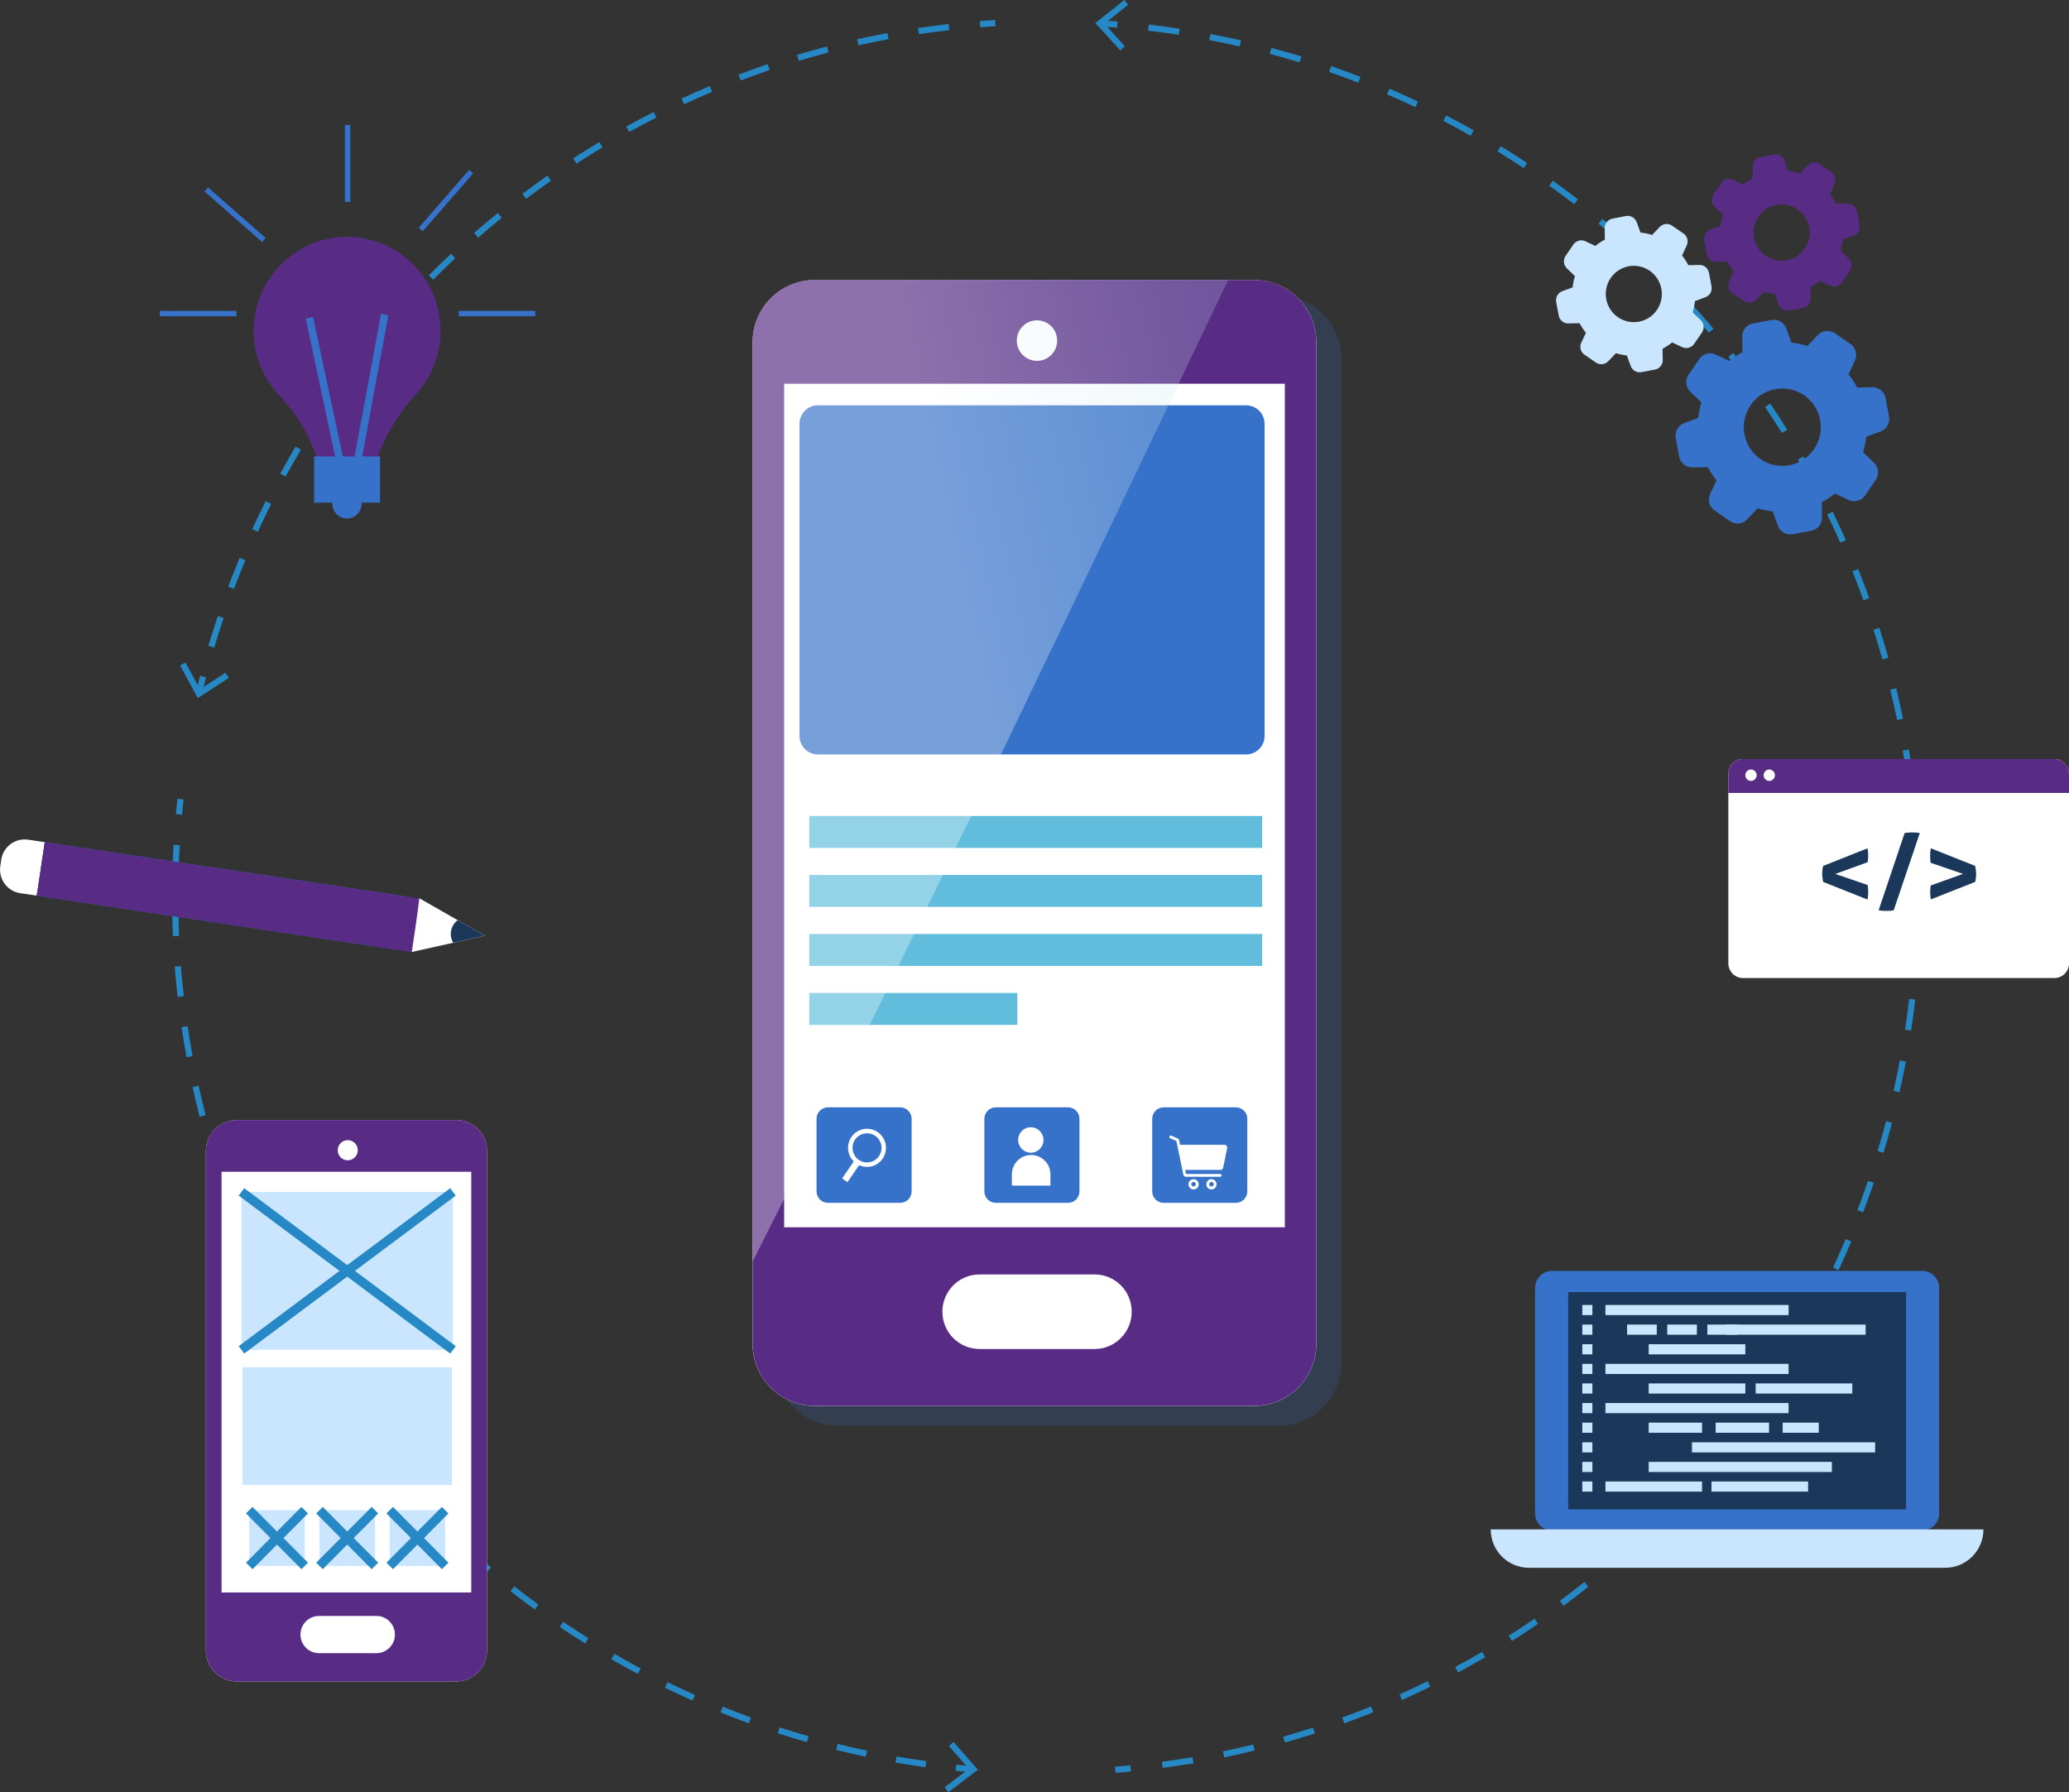 <svg width="224" height="194" viewBox="0 0 224 194" fill="none" xmlns="http://www.w3.org/2000/svg">
<rect x="0" y="0" width="224" height="194" fill="#333333" stroke="none"/>
<path d="M21.902 74.935L21.256 74.781C21.389 74.239 21.522 73.697 21.662 73.155L22.309 73.322C22.169 73.858 22.029 74.393 21.902 74.935Z" fill="#2688C4"/>
<path d="M23.201 70.097L22.561 69.903C22.881 68.832 23.221 67.748 23.581 66.683L24.214 66.898C23.854 67.955 23.514 69.026 23.201 70.097ZM25.334 63.745L24.707 63.511C25.1 62.461 25.52 61.41 25.953 60.379L26.566 60.64C26.14 61.657 25.727 62.702 25.334 63.745ZM27.912 57.568L27.306 57.287C27.772 56.277 28.265 55.253 28.765 54.249L29.358 54.55C28.858 55.547 28.372 56.565 27.912 57.568ZM30.917 51.592L30.331 51.271C30.871 50.294 31.43 49.31 32.003 48.346L32.577 48.688C32.01 49.645 31.45 50.622 30.917 51.592ZM34.342 45.85L33.782 45.489C34.389 44.545 35.022 43.608 35.655 42.691L36.201 43.073C35.568 43.983 34.942 44.913 34.342 45.85ZM38.16 40.362L37.627 39.961C38.3 39.064 38.993 38.174 39.693 37.304L40.213 37.725C39.513 38.589 38.827 39.472 38.16 40.362ZM42.352 35.169L41.852 34.727C42.585 33.884 43.338 33.041 44.097 32.224L44.584 32.679C43.824 33.496 43.071 34.332 42.352 35.169ZM46.896 30.277L46.423 29.802C47.216 29.005 48.029 28.222 48.835 27.466L49.288 27.954C48.488 28.711 47.682 29.487 46.896 30.277ZM51.767 25.726L51.327 25.217C52.166 24.488 53.033 23.758 53.899 23.056L54.319 23.578C53.459 24.274 52.6 24.996 51.767 25.726ZM56.951 21.523L56.551 20.988C57.444 20.318 58.357 19.649 59.27 19.013L59.649 19.562C58.743 20.198 57.837 20.86 56.951 21.523ZM62.408 17.708L62.048 17.146C62.988 16.537 63.941 15.941 64.893 15.373L65.233 15.948C64.294 16.51 63.341 17.106 62.408 17.708ZM68.125 14.282L67.805 13.693C68.785 13.151 69.778 12.629 70.77 12.127L71.07 12.723C70.084 13.224 69.091 13.746 68.125 14.282ZM74.062 11.277L73.782 10.668C74.788 10.206 75.815 9.751 76.847 9.316L77.107 9.932C76.081 10.367 75.062 10.822 74.062 11.277ZM80.192 8.707L79.959 8.078C81.005 7.683 82.065 7.302 83.111 6.947L83.324 7.583C82.285 7.937 81.232 8.319 80.192 8.707ZM86.489 6.579L86.296 5.936C87.369 5.615 88.455 5.314 89.528 5.033L89.694 5.682C88.635 5.963 87.555 6.264 86.489 6.579ZM92.939 4.906L92.793 4.25C93.872 4.009 94.978 3.788 96.078 3.581L96.198 4.236C95.112 4.444 94.012 4.665 92.939 4.906ZM99.483 3.694L99.383 3.032C100.482 2.871 101.602 2.724 102.701 2.604L102.774 3.266C101.688 3.393 100.575 3.534 99.483 3.694Z" fill="#2688C4"/>
<path d="M106.133 2.951L106.08 2.282C106.633 2.242 107.192 2.202 107.745 2.168L107.785 2.838C107.239 2.878 106.686 2.911 106.133 2.951Z" fill="#2688C4"/>
<path d="M24.774 73.382L24.414 72.82L21.655 74.614L20.076 71.716L19.497 72.037L21.416 75.564L24.774 73.382Z" fill="#2688C4"/>
<path d="M105.12 191.852C104.56 191.805 104.007 191.752 103.454 191.691L103.521 191.029C104.067 191.082 104.62 191.136 105.173 191.183L105.12 191.852Z" fill="#2688C4"/>
<path d="M100.196 191.303C99.117 191.156 98.03 190.982 96.951 190.794L97.064 190.138C98.13 190.326 99.216 190.493 100.289 190.64L100.196 191.303ZM93.726 190.165C92.66 189.938 91.587 189.69 90.528 189.429L90.687 188.78C91.74 189.041 92.806 189.288 93.866 189.509L93.726 190.165ZM87.356 188.586C86.303 188.285 85.243 187.963 84.204 187.629L84.411 186.993C85.443 187.328 86.496 187.649 87.542 187.943L87.356 188.586ZM81.086 186.551C80.066 186.183 79.033 185.782 78.007 185.373L78.254 184.751C79.266 185.159 80.293 185.554 81.305 185.922L81.086 186.551ZM74.975 184.088C73.983 183.647 72.983 183.178 71.99 182.696L72.283 182.094C73.27 182.576 74.262 183.038 75.249 183.479L74.975 184.088ZM69.058 181.204C68.099 180.695 67.133 180.16 66.18 179.611L66.513 179.029C67.459 179.578 68.419 180.106 69.371 180.615L69.058 181.204ZM63.361 177.911C62.428 177.329 61.502 176.727 60.603 176.118L60.976 175.562C61.869 176.165 62.795 176.767 63.714 177.342L63.361 177.911ZM57.904 174.231C57.018 173.588 56.132 172.919 55.272 172.25L55.678 171.721C56.531 172.39 57.411 173.046 58.291 173.688L57.904 174.231ZM52.713 170.182C51.874 169.479 51.034 168.749 50.228 168.027L50.674 167.525C51.481 168.247 52.307 168.97 53.146 169.666L52.713 170.182ZM47.816 165.785C47.036 165.035 46.25 164.252 45.484 163.462L45.963 162.994C46.73 163.777 47.503 164.553 48.282 165.303L47.816 165.785ZM43.238 161.06C42.505 160.25 41.772 159.413 41.072 158.584L41.579 158.149C42.279 158.978 42.998 159.802 43.731 160.611L43.238 161.06ZM38.987 156.034C38.314 155.177 37.641 154.294 36.995 153.417L37.534 153.022C38.174 153.899 38.84 154.776 39.513 155.626L38.987 156.034ZM35.102 150.727C34.483 149.817 33.876 148.893 33.297 147.976L33.856 147.615C34.429 148.525 35.036 149.442 35.649 150.345L35.102 150.727ZM31.591 145.159C31.038 144.215 30.498 143.251 29.978 142.288L30.564 141.966C31.078 142.917 31.617 143.88 32.164 144.817L31.591 145.159ZM28.472 139.37C27.986 138.393 27.513 137.389 27.066 136.398L27.673 136.124C28.119 137.108 28.585 138.105 29.072 139.075L28.472 139.37ZM25.76 133.38C25.347 132.376 24.947 131.345 24.561 130.322L25.187 130.087C25.567 131.105 25.967 132.128 26.373 133.126L25.76 133.38ZM23.468 127.21C23.122 126.172 22.788 125.108 22.482 124.064L23.122 123.877C23.428 124.914 23.755 125.965 24.101 127.002L23.468 127.21ZM21.609 120.878C21.336 119.821 21.083 118.744 20.849 117.673L21.502 117.532C21.736 118.596 21.989 119.667 22.262 120.718L21.609 120.878ZM20.196 114.44C19.997 113.363 19.817 112.272 19.657 111.188L20.316 111.087C20.476 112.165 20.656 113.249 20.849 114.32L20.196 114.44ZM19.23 107.915C19.11 106.824 19.004 105.72 18.917 104.629L19.583 104.576C19.67 105.66 19.77 106.751 19.897 107.835L19.23 107.915ZM18.724 101.343C18.677 100.252 18.644 99.141 18.637 98.051L19.303 98.044C19.317 99.128 19.343 100.226 19.39 101.317L18.724 101.343ZM19.323 94.765L18.657 94.751C18.684 93.654 18.73 92.543 18.791 91.452L19.457 91.492C19.397 92.576 19.35 93.674 19.323 94.765Z" fill="#2688C4"/>
<path d="M19.71 88.193L19.044 88.133C19.097 87.577 19.15 87.015 19.217 86.46L19.876 86.533C19.816 87.089 19.763 87.637 19.71 88.193Z" fill="#2688C4"/>
<path d="M103.234 188.559L102.728 189.001L104.9 191.477L102.275 193.471L102.681 194L105.873 191.577L103.234 188.559Z" fill="#2688C4"/>
<path d="M120.945 2.992C120.392 2.945 119.839 2.905 119.286 2.871L119.326 2.202C119.886 2.235 120.439 2.276 120.992 2.322L120.945 2.992Z" fill="#2688C4"/>
<path d="M125.883 191.377L125.796 190.714C126.902 190.567 128.015 190.4 129.108 190.212L129.221 190.875C128.121 191.055 126.995 191.223 125.883 191.377ZM132.539 190.239L132.406 189.583C133.492 189.356 134.598 189.108 135.678 188.84L135.838 189.489C134.745 189.764 133.639 190.018 132.539 190.239ZM139.109 188.633L138.929 187.99C140.002 187.689 141.082 187.361 142.141 187.013L142.348 187.649C141.275 187.997 140.189 188.325 139.109 188.633ZM145.539 186.551L145.313 185.922C146.352 185.541 147.405 185.139 148.438 184.724L148.684 185.347C147.652 185.762 146.592 186.17 145.539 186.551ZM151.796 184.022L151.523 183.413C152.529 182.964 153.549 182.482 154.555 181.987L154.848 182.589C153.835 183.085 152.809 183.567 151.796 184.022ZM157.853 181.044L157.54 180.455C158.519 179.933 159.499 179.377 160.465 178.815L160.798 179.397C159.825 179.959 158.839 180.515 157.853 181.044ZM163.69 177.637L163.337 177.068C164.283 176.473 165.223 175.85 166.142 175.221L166.515 175.777C165.589 176.412 164.643 177.041 163.69 177.637ZM169.274 173.822L168.881 173.28C169.774 172.618 170.673 171.935 171.546 171.239L171.959 171.768C171.08 172.471 170.173 173.16 169.274 173.822ZM174.571 169.62L174.138 169.111C174.991 168.381 175.837 167.632 176.657 166.882L177.103 167.378C176.284 168.134 175.431 168.89 174.571 169.62ZM179.562 165.042L179.096 164.567C179.895 163.784 180.688 162.974 181.448 162.164L181.928 162.626C181.168 163.442 180.368 164.252 179.562 165.042ZM184.22 160.123L183.72 159.681C184.453 158.851 185.186 157.988 185.899 157.118L186.412 157.546C185.699 158.416 184.959 159.286 184.22 160.123ZM188.524 154.883L187.998 154.475C188.684 153.578 189.35 152.668 189.99 151.758L190.53 152.146C189.884 153.063 189.211 153.979 188.524 154.883ZM192.442 149.348L191.883 148.98C192.496 148.043 193.102 147.086 193.682 146.129L194.248 146.477C193.668 147.441 193.055 148.405 192.442 149.348ZM195.96 143.539L195.381 143.211C195.927 142.227 196.46 141.23 196.973 140.24L197.566 140.548C197.047 141.545 196.507 142.549 195.96 143.539ZM199.052 137.496L198.453 137.208C198.926 136.191 199.392 135.154 199.825 134.123L200.438 134.384C199.998 135.428 199.532 136.472 199.052 137.496ZM201.711 131.239L201.091 130.998C201.491 129.954 201.877 128.883 202.244 127.825L202.877 128.04C202.504 129.104 202.117 130.181 201.711 131.239ZM203.916 124.794L203.277 124.6C203.603 123.529 203.91 122.438 204.196 121.361L204.843 121.535C204.556 122.619 204.243 123.723 203.916 124.794ZM205.649 118.235L205.003 118.088C205.249 116.984 205.482 115.879 205.689 114.789L206.342 114.916C206.129 116.007 205.895 117.124 205.649 118.235ZM206.908 111.563L206.249 111.462C206.415 110.351 206.568 109.227 206.695 108.123L207.355 108.203C207.228 109.314 207.075 110.445 206.908 111.563ZM207.688 104.824L207.022 104.77C207.108 103.646 207.181 102.515 207.228 101.404L207.894 101.43C207.848 102.555 207.774 103.693 207.688 104.824ZM207.988 98.044L207.321 98.037C207.321 97.73 207.328 97.422 207.328 97.114C207.328 96.297 207.315 95.481 207.295 94.671L207.961 94.651C207.981 95.468 207.994 96.291 207.994 97.114C207.994 97.422 207.988 97.73 207.988 98.044ZM207.148 91.291C207.081 90.174 206.995 89.043 206.888 87.932L207.555 87.865C207.661 88.983 207.748 90.12 207.821 91.251L207.148 91.291ZM206.502 84.586C206.355 83.475 206.189 82.35 206.002 81.253L206.662 81.139C206.848 82.243 207.015 83.374 207.168 84.499L206.502 84.586ZM205.389 77.94C205.162 76.849 204.916 75.738 204.649 74.654L205.296 74.493C205.562 75.591 205.809 76.702 206.035 77.806L205.389 77.94ZM203.796 71.388C203.497 70.311 203.17 69.227 202.83 68.162L203.463 67.955C203.81 69.026 204.136 70.123 204.443 71.207L203.796 71.388ZM201.744 64.977C201.371 63.933 200.965 62.875 200.551 61.838L201.171 61.59C201.591 62.641 201.997 63.705 202.377 64.756L201.744 64.977ZM199.239 58.739C198.792 57.729 198.313 56.705 197.82 55.694L198.419 55.4C198.912 56.417 199.392 57.448 199.845 58.472L199.239 58.739ZM196.3 52.696C195.781 51.719 195.234 50.729 194.668 49.758L195.247 49.424C195.814 50.401 196.367 51.398 196.887 52.382L196.3 52.696ZM192.929 46.874C192.336 45.93 191.723 44.987 191.096 44.056L191.649 43.681C192.282 44.618 192.902 45.569 193.495 46.519L192.929 46.874ZM189.157 41.306C188.504 40.409 187.818 39.505 187.125 38.629L187.651 38.214C188.351 39.104 189.037 40.014 189.697 40.911L189.157 41.306ZM185.006 36.019C184.286 35.169 183.54 34.319 182.787 33.489L183.28 33.041C184.04 33.877 184.786 34.734 185.512 35.59L185.006 36.019ZM180.482 31.04C179.702 30.243 178.896 29.447 178.089 28.67L178.549 28.189C179.362 28.965 180.168 29.768 180.955 30.571L180.482 31.04ZM175.617 26.395C174.784 25.652 173.925 24.916 173.065 24.207L173.492 23.691C174.358 24.407 175.218 25.15 176.064 25.9L175.617 26.395ZM170.433 22.105C169.547 21.422 168.641 20.753 167.728 20.104L168.115 19.555C169.027 20.211 169.947 20.887 170.833 21.576L170.433 22.105ZM164.963 18.197C164.03 17.581 163.077 16.972 162.124 16.39L162.471 15.821C163.43 16.41 164.39 17.019 165.329 17.641L164.963 18.197ZM159.219 14.69C158.246 14.141 157.253 13.606 156.261 13.091L156.567 12.495C157.567 13.01 158.573 13.552 159.546 14.108L159.219 14.69ZM153.242 11.598C152.236 11.123 151.203 10.661 150.17 10.219L150.43 9.604C151.47 10.045 152.509 10.514 153.522 10.996L153.242 11.598ZM147.059 8.948C146.019 8.546 144.953 8.158 143.9 7.79L144.113 7.154C145.179 7.522 146.252 7.917 147.298 8.319L147.059 8.948ZM140.695 6.753C139.636 6.432 138.549 6.117 137.47 5.829L137.643 5.18C138.736 5.468 139.829 5.782 140.895 6.11L140.695 6.753ZM134.205 5.026C133.112 4.778 132.006 4.544 130.92 4.337L131.047 3.681C132.146 3.888 133.259 4.123 134.358 4.37L134.205 5.026ZM127.615 3.768C126.516 3.601 125.396 3.447 124.29 3.32L124.37 2.657C125.483 2.784 126.609 2.938 127.722 3.112L127.615 3.768Z" fill="#2688C4"/>
<path d="M120.778 191.912L120.725 191.243C121.278 191.203 121.831 191.149 122.378 191.096L122.444 191.765C121.891 191.818 121.331 191.872 120.778 191.912Z" fill="#2688C4"/>
<path d="M121.292 5.454L121.785 5.006L119.566 2.57L122.138 0.522L121.725 0L118.586 2.496L121.292 5.454Z" fill="#2688C4"/>
<path d="M128.042 62.654L125.47 62.219C125.203 61.349 124.857 60.513 124.437 59.717L125.949 57.588C126.589 56.685 126.489 55.447 125.703 54.664L123.457 52.408C123.078 52.027 122.591 51.773 122.058 51.719C121.498 51.666 120.965 51.806 120.519 52.127L118.393 53.647C117.567 53.212 116.701 52.85 115.808 52.576L115.381 50.026C115.195 48.928 114.255 48.125 113.149 48.125H109.931C108.825 48.125 107.879 48.922 107.699 50.026L107.252 52.636C106.393 52.904 105.56 53.258 104.767 53.687L102.661 52.167C102.281 51.893 101.822 51.746 101.349 51.746C100.742 51.746 100.169 51.987 99.749 52.415L97.464 54.704C96.684 55.487 96.578 56.725 97.217 57.629L98.75 59.79C98.33 60.593 97.99 61.437 97.73 62.3L95.192 62.728C94.099 62.916 93.299 63.859 93.299 64.97V68.203C93.299 69.314 94.092 70.264 95.192 70.445L97.79 70.893C98.057 71.756 98.41 72.593 98.837 73.389L97.331 75.491C96.691 76.394 96.791 77.632 97.577 78.415L99.856 80.704C100.282 81.132 100.849 81.373 101.455 81.373C101.928 81.373 102.381 81.226 102.761 80.952L104.913 79.412C105.686 79.821 106.499 80.148 107.332 80.409L107.759 82.993C107.945 84.09 108.885 84.893 109.991 84.893H113.216C114.322 84.893 115.268 84.097 115.448 82.993L115.881 80.409C116.747 80.142 117.58 79.794 118.373 79.372L120.492 80.891C120.872 81.166 121.332 81.313 121.805 81.313C122.411 81.313 122.978 81.072 123.404 80.644L125.683 78.355C126.463 77.572 126.569 76.334 125.929 75.43L124.417 73.295C124.837 72.492 125.19 71.649 125.45 70.793L128.022 70.364C129.115 70.177 129.914 69.233 129.914 68.122V64.89C129.934 63.785 129.135 62.842 128.042 62.654ZM111.61 75.558C106.639 75.558 102.608 71.509 102.608 66.516C102.608 61.523 106.639 57.475 111.61 57.475C116.581 57.475 120.612 61.523 120.612 66.516C120.612 71.509 116.581 75.558 111.61 75.558Z" fill="#D8AE27"/>
<path d="M129.635 62.654L127.062 62.219C126.796 61.349 126.449 60.513 126.03 59.717L127.542 57.588C128.182 56.685 128.082 55.447 127.296 54.664L125.05 52.408C124.67 52.027 124.184 51.773 123.651 51.719C123.091 51.666 122.558 51.806 122.112 52.127L119.986 53.647C119.16 53.212 118.294 52.85 117.401 52.576L116.974 50.026C116.788 48.928 115.848 48.125 114.742 48.125H111.524C110.418 48.125 109.471 48.922 109.291 50.026L108.845 52.636C107.985 52.904 107.153 53.258 106.36 53.687L104.254 52.167C103.874 51.893 103.414 51.746 102.941 51.746C102.335 51.746 101.762 51.987 101.342 52.415L99.057 54.704C98.277 55.487 98.17 56.725 98.81 57.629L100.343 59.79C99.923 60.593 99.583 61.437 99.323 62.3L96.784 62.728C95.692 62.916 94.892 63.859 94.892 64.97V68.203C94.892 69.314 95.685 70.264 96.784 70.445L99.383 70.893C99.65 71.756 100.003 72.593 100.429 73.389L98.923 75.491C98.284 76.394 98.384 77.632 99.17 78.415L101.449 80.704C101.875 81.132 102.442 81.373 103.048 81.373C103.521 81.373 103.974 81.226 104.354 80.952L106.506 79.412C107.279 79.821 108.092 80.148 108.925 80.409L109.351 82.993C109.538 84.09 110.478 84.893 111.584 84.893H114.809C115.915 84.893 116.861 84.097 117.041 82.993L117.474 80.409C118.34 80.142 119.173 79.794 119.966 79.372L122.085 80.891C122.465 81.166 122.925 81.313 123.398 81.313C124.004 81.313 124.57 81.072 124.997 80.644L127.276 78.355C128.055 77.572 128.162 76.334 127.522 75.43L126.01 73.295C126.429 72.492 126.783 71.649 127.042 70.793L129.615 70.364C130.707 70.177 131.507 69.233 131.507 68.122V64.89C131.52 63.785 130.727 62.842 129.635 62.654ZM113.203 75.558C108.232 75.558 104.201 71.509 104.201 66.516C104.201 61.523 108.232 57.475 113.203 57.475C118.174 57.475 122.205 61.523 122.205 66.516C122.205 71.509 118.174 75.558 113.203 75.558Z" fill="#F1C833"/>
<path d="M47.696 35.804C47.696 30.002 42.858 25.337 37.015 25.652C31.844 25.933 27.646 30.23 27.453 35.423C27.353 38.254 28.406 40.837 30.178 42.738C31.637 44.304 32.87 46.064 33.703 48.045L34.249 49.343V51.271H36.895H38.261H40.906V49.343L41.266 48.48C42.179 46.305 43.525 44.351 45.097 42.597C46.71 40.797 47.696 38.421 47.696 35.804Z" fill="#582C85"/>
<path d="M41.139 49.41H34.003V54.416H41.139V49.41Z" fill="#3672C9"/>
<path d="M38.794 51.679H36.768L33.097 34.48L33.89 34.312L37.421 50.869H38.121L41.253 33.977L42.045 34.125L38.794 51.679Z" fill="#3672C9"/>
<path d="M39.154 54.53C39.154 55.407 38.441 56.123 37.568 56.123C36.695 56.123 35.982 55.407 35.982 54.53C35.982 53.653 36.695 52.937 37.568 52.937C38.447 52.937 39.154 53.653 39.154 54.53Z" fill="#3672C9"/>
<path d="M37.921 13.525H37.341V21.851H37.921V13.525Z" fill="#3672C9"/>
<path d="M57.958 33.649H49.669V34.232H57.958V33.649Z" fill="#3672C9"/>
<path d="M25.594 33.649H17.305V34.232H25.594V33.649Z" fill="#3672C9"/>
<path d="M22.524 20.285L22.142 20.723L28.381 26.204L28.763 25.766L22.524 20.285Z" fill="#3672C9"/>
<path d="M50.793 18.384L45.334 24.649L45.77 25.032L51.229 18.767L50.793 18.384Z" fill="#3672C9"/>
<path opacity="0.2" d="M144.553 35.865C144.22 35.169 143.78 34.54 143.247 33.998C143.234 33.984 143.214 33.971 143.201 33.951C142.988 33.737 142.754 33.549 142.514 33.362C142.208 33.127 141.875 32.92 141.535 32.746C141.202 32.579 140.855 32.425 140.495 32.318C139.862 32.117 139.189 32.017 138.49 32.017H90.701C86.983 32.017 83.971 35.042 83.971 38.776V43.28V134.926V147.568C83.971 148.732 84.264 149.83 84.784 150.794C85.923 152.902 88.149 154.334 90.701 154.334H138.49C141.508 154.334 144.067 152.333 144.92 149.582C145.12 148.947 145.22 148.271 145.22 147.575V134.933V43.287V38.783C145.22 37.739 144.973 36.755 144.553 35.865Z" fill="#3672C9"/>
<path d="M135.804 30.316H88.189C84.484 30.316 81.478 33.335 81.478 37.056V145.453C81.478 149.174 84.484 152.192 88.189 152.192H135.804C139.509 152.192 142.514 149.174 142.514 145.453V37.056C142.514 33.335 139.509 30.316 135.804 30.316Z" fill="white"/>
<path d="M141.854 34.145C141.521 33.456 141.088 32.826 140.555 32.284C140.542 32.271 140.522 32.258 140.508 32.237C140.295 32.03 140.062 31.836 139.822 31.655C139.515 31.421 139.189 31.22 138.843 31.04C138.509 30.872 138.17 30.725 137.803 30.611C137.17 30.417 136.504 30.31 135.811 30.31H88.195C84.49 30.31 81.485 33.328 81.485 37.049V41.533V132.845V145.447C81.485 146.611 81.778 147.702 82.291 148.659C83.424 150.76 85.643 152.186 88.188 152.186H135.804C138.816 152.186 141.361 150.191 142.207 147.454C142.401 146.818 142.507 146.149 142.507 145.453V132.851V41.54V37.056C142.514 36.012 142.274 35.028 141.854 34.145ZM139.102 132.851H84.897V41.54H139.102V132.851Z" fill="#582C85"/>
<path d="M118.507 137.958H106.046C103.827 137.958 102.028 139.764 102.028 141.993C102.028 144.222 103.827 146.029 106.046 146.029H118.507C120.726 146.029 122.525 144.222 122.525 141.993C122.525 139.764 120.726 137.958 118.507 137.958Z" fill="white"/>
<path d="M114.455 36.869C114.455 38.08 113.476 39.064 112.27 39.064C111.063 39.064 110.084 38.08 110.084 36.869C110.084 35.657 111.063 34.674 112.27 34.674C113.482 34.68 114.455 35.657 114.455 36.869Z" fill="white"/>
<path d="M134.912 81.668H88.555C87.449 81.668 86.556 80.771 86.556 79.66V45.883C86.556 44.772 87.449 43.876 88.555 43.876H134.912C136.018 43.876 136.911 44.772 136.911 45.883V79.667C136.911 80.771 136.018 81.668 134.912 81.668Z" fill="#3672C9"/>
<path d="M136.644 88.327H87.615V91.787H136.644V88.327Z" fill="#62BDDD"/>
<path d="M136.644 94.711H87.615V98.171H136.644V94.711Z" fill="#62BDDD"/>
<path d="M136.644 101.103H87.615V104.563H136.644V101.103Z" fill="#62BDDD"/>
<path d="M110.144 107.487H87.615V110.947H110.144V107.487Z" fill="#62BDDD"/>
<path opacity="0.4" d="M132.965 30.316H88.195C84.49 30.316 81.485 33.335 81.485 37.056V136.565C95.045 109.796 124.423 48.245 132.965 30.316Z" fill="url(#paint0_linear_1_25103)"/>
<path d="M133.799 130.208H125.983C125.297 130.208 124.744 129.652 124.744 128.963V121.113C124.744 120.424 125.297 119.868 125.983 119.868H133.799C134.485 119.868 135.038 120.424 135.038 121.113V128.963C135.038 129.652 134.485 130.208 133.799 130.208Z" fill="#3672C9"/>
<path d="M115.628 130.208H107.812C107.126 130.208 106.573 129.652 106.573 128.963V121.113C106.573 120.424 107.126 119.868 107.812 119.868H115.628C116.314 119.868 116.868 120.424 116.868 121.113V128.963C116.868 129.652 116.314 130.208 115.628 130.208Z" fill="#3672C9"/>
<path d="M97.457 130.208H89.641C88.955 130.208 88.402 129.652 88.402 128.963V121.113C88.402 120.424 88.955 119.868 89.641 119.868H97.457C98.144 119.868 98.697 120.424 98.697 121.113V128.963C98.697 129.652 98.144 130.208 97.457 130.208Z" fill="#3672C9"/>
<path d="M129.221 127.645C128.915 127.645 128.668 127.892 128.668 128.2C128.668 128.508 128.915 128.756 129.221 128.756C129.528 128.756 129.774 128.508 129.774 128.2C129.774 127.892 129.528 127.645 129.221 127.645ZM129.221 128.441C129.088 128.441 128.974 128.334 128.974 128.194C128.974 128.06 129.081 127.946 129.221 127.946C129.354 127.946 129.468 128.053 129.468 128.194C129.468 128.327 129.361 128.441 129.221 128.441Z" fill="white"/>
<path d="M131.16 127.645C130.853 127.645 130.607 127.892 130.607 128.2C130.607 128.508 130.853 128.756 131.16 128.756C131.466 128.756 131.713 128.508 131.713 128.2C131.713 127.892 131.46 127.645 131.16 127.645ZM131.16 128.441C131.027 128.441 130.913 128.334 130.913 128.194C130.913 128.06 131.02 127.946 131.16 127.946C131.293 127.946 131.407 128.053 131.407 128.194C131.4 128.327 131.293 128.441 131.16 128.441Z" fill="white"/>
<path d="M129.088 125.035H131.293C131.38 125.035 131.447 124.968 131.447 124.881C131.447 124.794 131.38 124.727 131.293 124.727H129.088C129.001 124.727 128.935 124.794 128.935 124.881C128.935 124.968 129.001 125.035 129.088 125.035Z" fill="white"/>
<path d="M131.173 125.53H129.207C129.121 125.53 129.054 125.597 129.054 125.684C129.054 125.771 129.121 125.838 129.207 125.838H131.173C131.26 125.838 131.326 125.771 131.326 125.684C131.326 125.597 131.26 125.53 131.173 125.53Z" fill="white"/>
<path d="M132.799 124.038C132.739 123.964 132.653 123.924 132.559 123.924H127.762L127.662 123.449C127.642 123.348 127.575 123.268 127.482 123.228L126.809 122.933C126.729 122.9 126.642 122.933 126.609 123.014C126.576 123.094 126.609 123.181 126.689 123.214L127.362 123.509L128.108 127.143C128.135 127.283 128.262 127.39 128.408 127.39H132.1C132.186 127.39 132.253 127.324 132.253 127.237C132.253 127.15 132.186 127.083 132.1 127.083H128.408L128.315 126.641H132.126C132.273 126.641 132.399 126.534 132.426 126.393L132.859 124.292C132.879 124.198 132.853 124.104 132.799 124.038Z" fill="white"/>
<path d="M95.558 125.423C96.198 124.486 95.965 123.201 95.025 122.552C94.092 121.909 92.813 122.15 92.173 123.087C91.6 123.924 91.734 125.041 92.433 125.724L91.174 127.565L91.754 127.966L93.013 126.126C93.906 126.541 94.985 126.266 95.558 125.423ZM92.98 125.557C92.267 125.062 92.087 124.078 92.573 123.362C93.066 122.646 94.046 122.465 94.759 122.953C95.472 123.449 95.652 124.432 95.165 125.149C94.672 125.865 93.692 126.052 92.98 125.557Z" fill="white"/>
<path d="M112.976 123.402C112.976 124.165 112.363 124.78 111.604 124.78C110.844 124.78 110.231 124.165 110.231 123.402C110.231 122.639 110.844 122.023 111.604 122.023C112.363 122.03 112.976 122.646 112.976 123.402Z" fill="white"/>
<path d="M111.637 125.028C110.484 125.028 109.551 125.965 109.551 127.123V128.341H113.722V127.123C113.729 125.972 112.79 125.028 111.637 125.028Z" fill="white"/>
<path d="M183.987 28.684L182.787 28.704C182.594 28.336 182.368 27.988 182.108 27.66L182.614 26.569C182.827 26.107 182.681 25.552 182.254 25.271L181.048 24.441C180.848 24.3 180.602 24.227 180.355 24.247C180.095 24.267 179.869 24.381 179.696 24.561L178.863 25.431C178.45 25.304 178.03 25.217 177.603 25.17L177.197 24.053C177.024 23.571 176.53 23.29 176.031 23.383L174.578 23.665C174.078 23.758 173.719 24.2 173.732 24.715L173.752 25.933C173.385 26.127 173.039 26.361 172.719 26.622L171.64 26.114C171.446 26.02 171.227 25.993 171.007 26.034C170.733 26.087 170.494 26.241 170.34 26.469L169.501 27.7C169.214 28.122 169.267 28.691 169.634 29.045L170.507 29.888C170.387 30.29 170.3 30.698 170.26 31.113L169.148 31.521C168.668 31.695 168.388 32.191 168.481 32.699L168.754 34.158C168.848 34.66 169.287 35.022 169.801 35.008L171.013 34.988C171.207 35.356 171.44 35.704 171.7 36.025L171.193 37.103C170.98 37.565 171.127 38.12 171.553 38.401L172.779 39.244C173.012 39.405 173.285 39.459 173.559 39.412C173.772 39.372 173.965 39.264 174.112 39.111L174.951 38.234C175.338 38.354 175.731 38.435 176.131 38.481L176.544 39.612C176.717 40.094 177.21 40.376 177.71 40.282L179.169 40.007C179.669 39.914 180.029 39.472 180.015 38.957L179.995 37.752C180.362 37.558 180.708 37.33 181.035 37.069L182.121 37.578C182.314 37.672 182.534 37.699 182.754 37.658C183.027 37.605 183.26 37.451 183.42 37.223L184.26 35.992C184.546 35.57 184.493 35.002 184.12 34.647L183.254 33.81C183.374 33.409 183.467 33 183.507 32.592L184.633 32.177C185.113 32.003 185.393 31.508 185.299 31.006L185.026 29.547C184.933 29.032 184.493 28.67 183.987 28.684ZM177.443 34.821C175.798 35.129 174.212 34.044 173.898 32.385C173.592 30.732 174.671 29.139 176.324 28.824C177.97 28.517 179.556 29.601 179.869 31.26C180.175 32.92 179.096 34.513 177.443 34.821Z" fill="#CAE6FF"/>
<path d="M199.992 22.032L198.793 22.052C198.599 21.683 198.373 21.335 198.113 21.008L198.619 19.917C198.833 19.455 198.686 18.899 198.259 18.618L197.053 17.788C196.854 17.648 196.607 17.574 196.36 17.594C196.101 17.614 195.874 17.728 195.701 17.909L194.868 18.779C194.455 18.652 194.035 18.565 193.608 18.518L193.209 17.4C193.035 16.918 192.542 16.637 192.043 16.731L190.59 17.005C190.09 17.099 189.73 17.541 189.744 18.056L189.764 19.274C189.397 19.468 189.051 19.703 188.731 19.963L187.652 19.455C187.458 19.361 187.238 19.334 187.019 19.375C186.745 19.428 186.505 19.582 186.352 19.81L185.513 21.041C185.226 21.463 185.279 22.032 185.653 22.386L186.525 23.229C186.405 23.631 186.319 24.039 186.279 24.454L185.166 24.862C184.686 25.036 184.406 25.532 184.5 26.034L184.773 27.492C184.866 27.994 185.306 28.356 185.819 28.342L187.032 28.322C187.225 28.69 187.458 29.038 187.718 29.36L187.212 30.437C186.998 30.899 187.145 31.454 187.572 31.735L188.798 32.579C189.031 32.739 189.304 32.793 189.577 32.746C189.79 32.706 189.984 32.599 190.13 32.445L190.97 31.568C191.356 31.689 191.749 31.769 192.149 31.816L192.562 32.947C192.736 33.429 193.229 33.71 193.728 33.616L195.188 33.342C195.687 33.248 196.047 32.806 196.034 32.291L196.014 31.086C196.38 30.892 196.727 30.665 197.053 30.404L198.14 30.912C198.333 31.006 198.553 31.033 198.773 30.993C199.046 30.939 199.279 30.785 199.439 30.558L200.278 29.326C200.565 28.905 200.512 28.336 200.139 27.981L199.272 27.145C199.392 26.743 199.486 26.335 199.526 25.926L200.652 25.512C201.131 25.337 201.411 24.842 201.318 24.34L201.045 22.881C200.938 22.38 200.498 22.018 199.992 22.032ZM193.455 28.168C191.809 28.476 190.224 27.392 189.91 25.732C189.604 24.079 190.683 22.486 192.336 22.172C193.982 21.864 195.568 22.948 195.881 24.608C196.187 26.261 195.101 27.854 193.455 28.168Z" fill="#582C85"/>
<path d="M202.71 41.921L201.065 41.948C200.798 41.44 200.485 40.964 200.132 40.516L200.825 39.017C201.118 38.381 200.911 37.625 200.332 37.23L198.679 36.092C198.399 35.898 198.066 35.798 197.726 35.825C197.373 35.858 197.06 36.005 196.82 36.26L195.674 37.451C195.108 37.277 194.535 37.15 193.948 37.09L193.388 35.557C193.149 34.894 192.469 34.513 191.783 34.64L189.784 35.015C189.097 35.142 188.604 35.751 188.618 36.454L188.644 38.127C188.144 38.395 187.665 38.709 187.225 39.07L185.746 38.374C185.479 38.247 185.173 38.214 184.879 38.267C184.506 38.341 184.173 38.555 183.967 38.87L182.814 40.556C182.421 41.132 182.494 41.915 183 42.403L184.2 43.561C184.033 44.11 183.92 44.672 183.86 45.241L182.334 45.803C181.674 46.044 181.295 46.727 181.421 47.416L181.794 49.424C181.921 50.113 182.527 50.608 183.227 50.595L184.893 50.568C185.159 51.07 185.472 51.552 185.832 51.993L185.139 53.479C184.846 54.115 185.053 54.871 185.632 55.266L187.312 56.417C187.625 56.631 188.005 56.718 188.384 56.645C188.678 56.591 188.944 56.444 189.144 56.23L190.297 55.025C190.823 55.186 191.363 55.3 191.916 55.36L192.482 56.912C192.722 57.575 193.402 57.956 194.088 57.829L196.094 57.455C196.78 57.327 197.273 56.718 197.26 56.016L197.233 54.363C197.74 54.095 198.213 53.78 198.659 53.426L200.152 54.122C200.418 54.249 200.725 54.289 201.018 54.229C201.391 54.155 201.718 53.941 201.931 53.626L203.077 51.94C203.47 51.364 203.39 50.581 202.89 50.093L201.704 48.942C201.871 48.393 201.991 47.831 202.057 47.269L203.603 46.7C204.263 46.459 204.643 45.776 204.516 45.087L204.143 43.079C204.016 42.403 203.41 41.908 202.71 41.921ZM193.728 50.361C191.463 50.789 189.284 49.29 188.864 47.014C188.438 44.739 189.93 42.55 192.196 42.129C194.461 41.7 196.64 43.2 197.06 45.475C197.48 47.744 195.994 49.932 193.728 50.361Z" fill="#3672C9"/>
<path d="M49.382 121.24H25.634C23.788 121.24 22.289 122.746 22.289 124.6V178.661C22.289 180.515 23.788 182.021 25.634 182.021H49.382C51.227 182.021 52.727 180.515 52.727 178.661V124.6C52.727 122.746 51.227 121.24 49.382 121.24Z" fill="white"/>
<path d="M52.66 123.924C52.64 123.817 52.613 123.709 52.58 123.602C52.54 123.462 52.48 123.328 52.42 123.201C52.36 123.074 52.293 122.947 52.22 122.833C52.14 122.706 52.06 122.585 51.967 122.471C51.9 122.391 51.827 122.311 51.754 122.23C51.747 122.224 51.74 122.217 51.734 122.21C51.607 122.083 51.467 121.969 51.327 121.869C51.067 121.682 50.781 121.534 50.468 121.427C50.441 121.421 50.414 121.407 50.388 121.394C50.075 121.294 49.741 121.24 49.395 121.24H25.634C24.134 121.24 22.862 122.23 22.435 123.602C22.402 123.709 22.375 123.817 22.355 123.924C22.309 124.144 22.289 124.372 22.289 124.6V126.835V172.377V178.661C22.289 179.705 22.762 180.635 23.508 181.251C24.088 181.733 24.827 182.021 25.634 182.021H49.382C50.767 182.021 51.954 181.177 52.467 179.966C52.633 179.564 52.727 179.123 52.727 178.661V172.377V126.835V124.6C52.727 124.372 52.7 124.144 52.66 123.924ZM51.021 172.383H23.988V126.842H51.021V172.383Z" fill="#582C85"/>
<path d="M40.753 174.927H34.536C33.43 174.927 32.53 175.83 32.53 176.941C32.53 178.052 33.43 178.956 34.536 178.956H40.753C41.859 178.956 42.758 178.052 42.758 176.941C42.758 175.83 41.859 174.927 40.753 174.927Z" fill="white"/>
<path d="M38.734 124.513C38.734 125.115 38.247 125.603 37.648 125.603C37.048 125.603 36.562 125.115 36.562 124.513C36.562 123.91 37.048 123.422 37.648 123.422C38.247 123.415 38.734 123.91 38.734 124.513Z" fill="white"/>
<path d="M49.035 129.023H26.14V146.122H49.035V129.023Z" fill="#CAE6FF"/>
<path d="M26.14 129.023L49.042 146.122" stroke="#2688C4" stroke-miterlimit="10"/>
<path d="M49.042 129.023L26.14 146.122" stroke="#2688C4" stroke-miterlimit="10"/>
<path d="M32.997 163.476H26.986V169.513H32.997V163.476Z" fill="#CAE6FF"/>
<path d="M26.986 163.476L32.99 169.513" stroke="#2688C4" stroke-miterlimit="10"/>
<path d="M32.99 163.476L26.986 169.513" stroke="#2688C4" stroke-miterlimit="10"/>
<path d="M40.6 163.476H34.589V169.513H40.6V163.476Z" fill="#CAE6FF"/>
<path d="M34.589 163.476L40.593 169.513" stroke="#2688C4" stroke-miterlimit="10"/>
<path d="M40.593 163.476L34.589 169.513" stroke="#2688C4" stroke-miterlimit="10"/>
<path d="M48.202 163.476H42.192V169.513H48.202V163.476Z" fill="#CAE6FF"/>
<path d="M42.192 163.476L48.196 169.513" stroke="#2688C4" stroke-miterlimit="10"/>
<path d="M48.196 163.476L42.192 169.513" stroke="#2688C4" stroke-miterlimit="10"/>
<path d="M48.929 148.01H26.253V160.752H48.929V148.01Z" fill="#CAE6FF"/>
<path d="M4.844 91.164L3.059 90.897C1.653 90.682 0.34 91.653 0.133 93.065L0.033 93.748C-0.18 95.16 0.786 96.478 2.192 96.686L3.978 96.953L4.844 91.164Z" fill="white"/>
<path d="M43.325 99.904L4.411 94.062L4.544 93.165L43.458 99.008L43.325 99.904Z" fill="#3672C9"/>
<path d="M42.885 102.796L3.978 96.953L4.078 96.27L42.992 102.113L42.885 102.796Z" fill="#3672C9"/>
<path d="M43.691 97.455L4.778 91.619L4.844 91.164L43.758 97.007L43.691 97.455Z" fill="#3672C9"/>
<path d="M52.5 101.29L45.437 97.261L45.071 97.207H45.064L43.558 96.98C43.551 96.98 43.545 96.98 43.538 96.98L4.851 91.171L3.978 96.96L44.204 103.003L44.571 103.057L52.5 101.29Z" fill="#582C85"/>
<path d="M52.5 101.29L45.437 97.261L45.397 97.254C45.217 98.8 44.857 101.256 44.584 103.05L52.5 101.29Z" fill="white"/>
<path d="M49.555 99.61C49.169 99.891 48.896 100.326 48.822 100.835C48.756 101.277 48.856 101.698 49.062 102.053L52.5 101.29L49.555 99.61Z" fill="#1B3759"/>
<path d="M208.095 137.569H168.042C167.022 137.569 166.196 138.399 166.196 139.423V163.83C166.196 164.854 167.022 165.684 168.042 165.684H208.095C209.114 165.684 209.94 164.854 209.94 163.83V139.423C209.94 138.399 209.114 137.569 208.095 137.569Z" fill="#3672C9"/>
<path d="M206.362 139.872H169.781V163.389H206.362V139.872Z" fill="#1B3759"/>
<path d="M161.392 165.557C161.392 167.853 163.244 169.713 165.53 169.713H210.6C212.886 169.713 214.738 167.853 214.738 165.557H161.392Z" fill="#CAE6FF"/>
<path d="M172.399 141.264H171.307V142.361H172.399V141.264Z" fill="#CAE6FF"/>
<path d="M193.642 141.264H173.812V142.361H193.642V141.264Z" fill="#CAE6FF"/>
<path d="M179.369 143.385H176.157V144.483H179.369V143.385Z" fill="#CAE6FF"/>
<path d="M183.714 143.385H180.502V144.483H183.714V143.385Z" fill="#CAE6FF"/>
<path d="M188.058 143.385H184.846V144.483H188.058V143.385Z" fill="#CAE6FF"/>
<path d="M201.984 143.385H186.845V144.483H201.984V143.385Z" fill="#CAE6FF"/>
<path d="M188.957 145.513H178.496V146.611H188.957V145.513Z" fill="#CAE6FF"/>
<path d="M193.642 147.635H173.812V148.732H193.642V147.635Z" fill="#CAE6FF"/>
<path d="M188.957 149.756H178.496V150.854H188.957V149.756Z" fill="#CAE6FF"/>
<path d="M200.539 149.756H190.077V150.854H200.539V149.756Z" fill="#CAE6FF"/>
<path d="M193.642 151.878H173.812V152.975H193.642V151.878Z" fill="#CAE6FF"/>
<path d="M184.273 153.999H178.496V155.097H184.273V153.999Z" fill="#CAE6FF"/>
<path d="M191.523 153.999H185.746V155.097H191.523V153.999Z" fill="#CAE6FF"/>
<path d="M196.907 153.999H193.002V155.097H196.907V153.999Z" fill="#CAE6FF"/>
<path d="M203.011 156.127H183.181V157.225H203.011V156.127Z" fill="#CAE6FF"/>
<path d="M198.326 158.249H178.496V159.347H198.326V158.249Z" fill="#CAE6FF"/>
<path d="M184.273 160.371H173.812V161.468H184.273V160.371Z" fill="#CAE6FF"/>
<path d="M195.754 160.371H185.293V161.468H195.754V160.371Z" fill="#CAE6FF"/>
<path d="M172.399 143.385H171.307V144.483H172.399V143.385Z" fill="#CAE6FF"/>
<path d="M172.399 145.513H171.307V146.611H172.399V145.513Z" fill="#CAE6FF"/>
<path d="M172.399 147.635H171.307V148.732H172.399V147.635Z" fill="#CAE6FF"/>
<path d="M172.399 149.756H171.307V150.854H172.399V149.756Z" fill="#CAE6FF"/>
<path d="M172.399 151.878H171.307V152.975H172.399V151.878Z" fill="#CAE6FF"/>
<path d="M172.399 153.999H171.307V155.097H172.399V153.999Z" fill="#CAE6FF"/>
<path d="M172.399 156.127H171.307V157.225H172.399V156.127Z" fill="#CAE6FF"/>
<path d="M172.399 158.249H171.307V159.347H172.399V158.249Z" fill="#CAE6FF"/>
<path d="M172.399 160.371H171.307V161.468H172.399V160.371Z" fill="#CAE6FF"/>
<path d="M222.414 82.163H188.711C187.832 82.163 187.119 82.879 187.119 83.762V104.275C187.119 105.158 187.832 105.874 188.711 105.874H222.414C223.294 105.874 224.007 105.158 224.007 104.275V83.762C224 82.879 223.287 82.163 222.414 82.163Z" fill="white"/>
<path d="M202.191 91.827C202.238 92.128 202.258 92.375 202.258 92.563C202.258 92.697 202.251 92.824 202.244 92.958C202.238 93.091 202.218 93.212 202.198 93.332L198.7 94.604L202.198 95.802C202.218 95.916 202.238 96.043 202.244 96.17C202.251 96.297 202.258 96.431 202.258 96.558C202.258 96.665 202.251 96.792 202.244 96.933C202.238 97.073 202.218 97.221 202.184 97.375L197.387 95.467C197.32 95.159 197.28 94.852 197.28 94.557C197.28 94.283 197.314 94.008 197.387 93.734L202.191 91.827Z" fill="#1B3759"/>
<path d="M206.203 90.174C206.489 90.127 206.769 90.107 207.035 90.107C207.295 90.107 207.569 90.127 207.848 90.174L205.023 98.539C204.743 98.586 204.47 98.606 204.204 98.606C203.944 98.606 203.67 98.586 203.391 98.539L206.203 90.174Z" fill="#1B3759"/>
<path d="M212.526 94.597L209.028 93.399C209.008 93.286 208.988 93.158 208.981 93.031C208.974 92.904 208.968 92.77 208.968 92.643C208.968 92.536 208.974 92.409 208.981 92.268C208.988 92.128 209.008 91.981 209.041 91.827L213.839 93.734C213.905 94.055 213.945 94.356 213.945 94.644C213.945 94.919 213.912 95.193 213.839 95.467L209.041 97.361C208.994 97.06 208.974 96.812 208.974 96.625C208.974 96.491 208.981 96.364 208.988 96.23C208.994 96.096 209.008 95.976 209.034 95.856L212.526 94.597Z" fill="#1B3759"/>
<path d="M222.414 82.163H188.711C187.832 82.163 187.119 82.879 187.119 83.762V85.837H224V83.762C224 82.879 223.287 82.163 222.414 82.163Z" fill="#582C85"/>
<path d="M189.571 84.532C189.909 84.532 190.184 84.256 190.184 83.916C190.184 83.576 189.909 83.3 189.571 83.3C189.232 83.3 188.958 83.576 188.958 83.916C188.958 84.256 189.232 84.532 189.571 84.532Z" fill="white"/>
<path d="M191.55 84.532C191.888 84.532 192.163 84.256 192.163 83.916C192.163 83.576 191.888 83.3 191.55 83.3C191.211 83.3 190.937 83.576 190.937 83.916C190.937 84.256 191.211 84.532 191.55 84.532Z" fill="white"/>
<defs>
<linearGradient id="paint0_linear_1_25103" x1="107.539" y1="78.346" x2="228.86" y2="51.798" gradientUnits="userSpaceOnUse">
<stop offset="0.002" stop-color="white" stop-opacity="0.8"/>
<stop offset="0.99" stop-color="#2688C4" stop-opacity="0"/>
</linearGradient>
</defs>
</svg>
